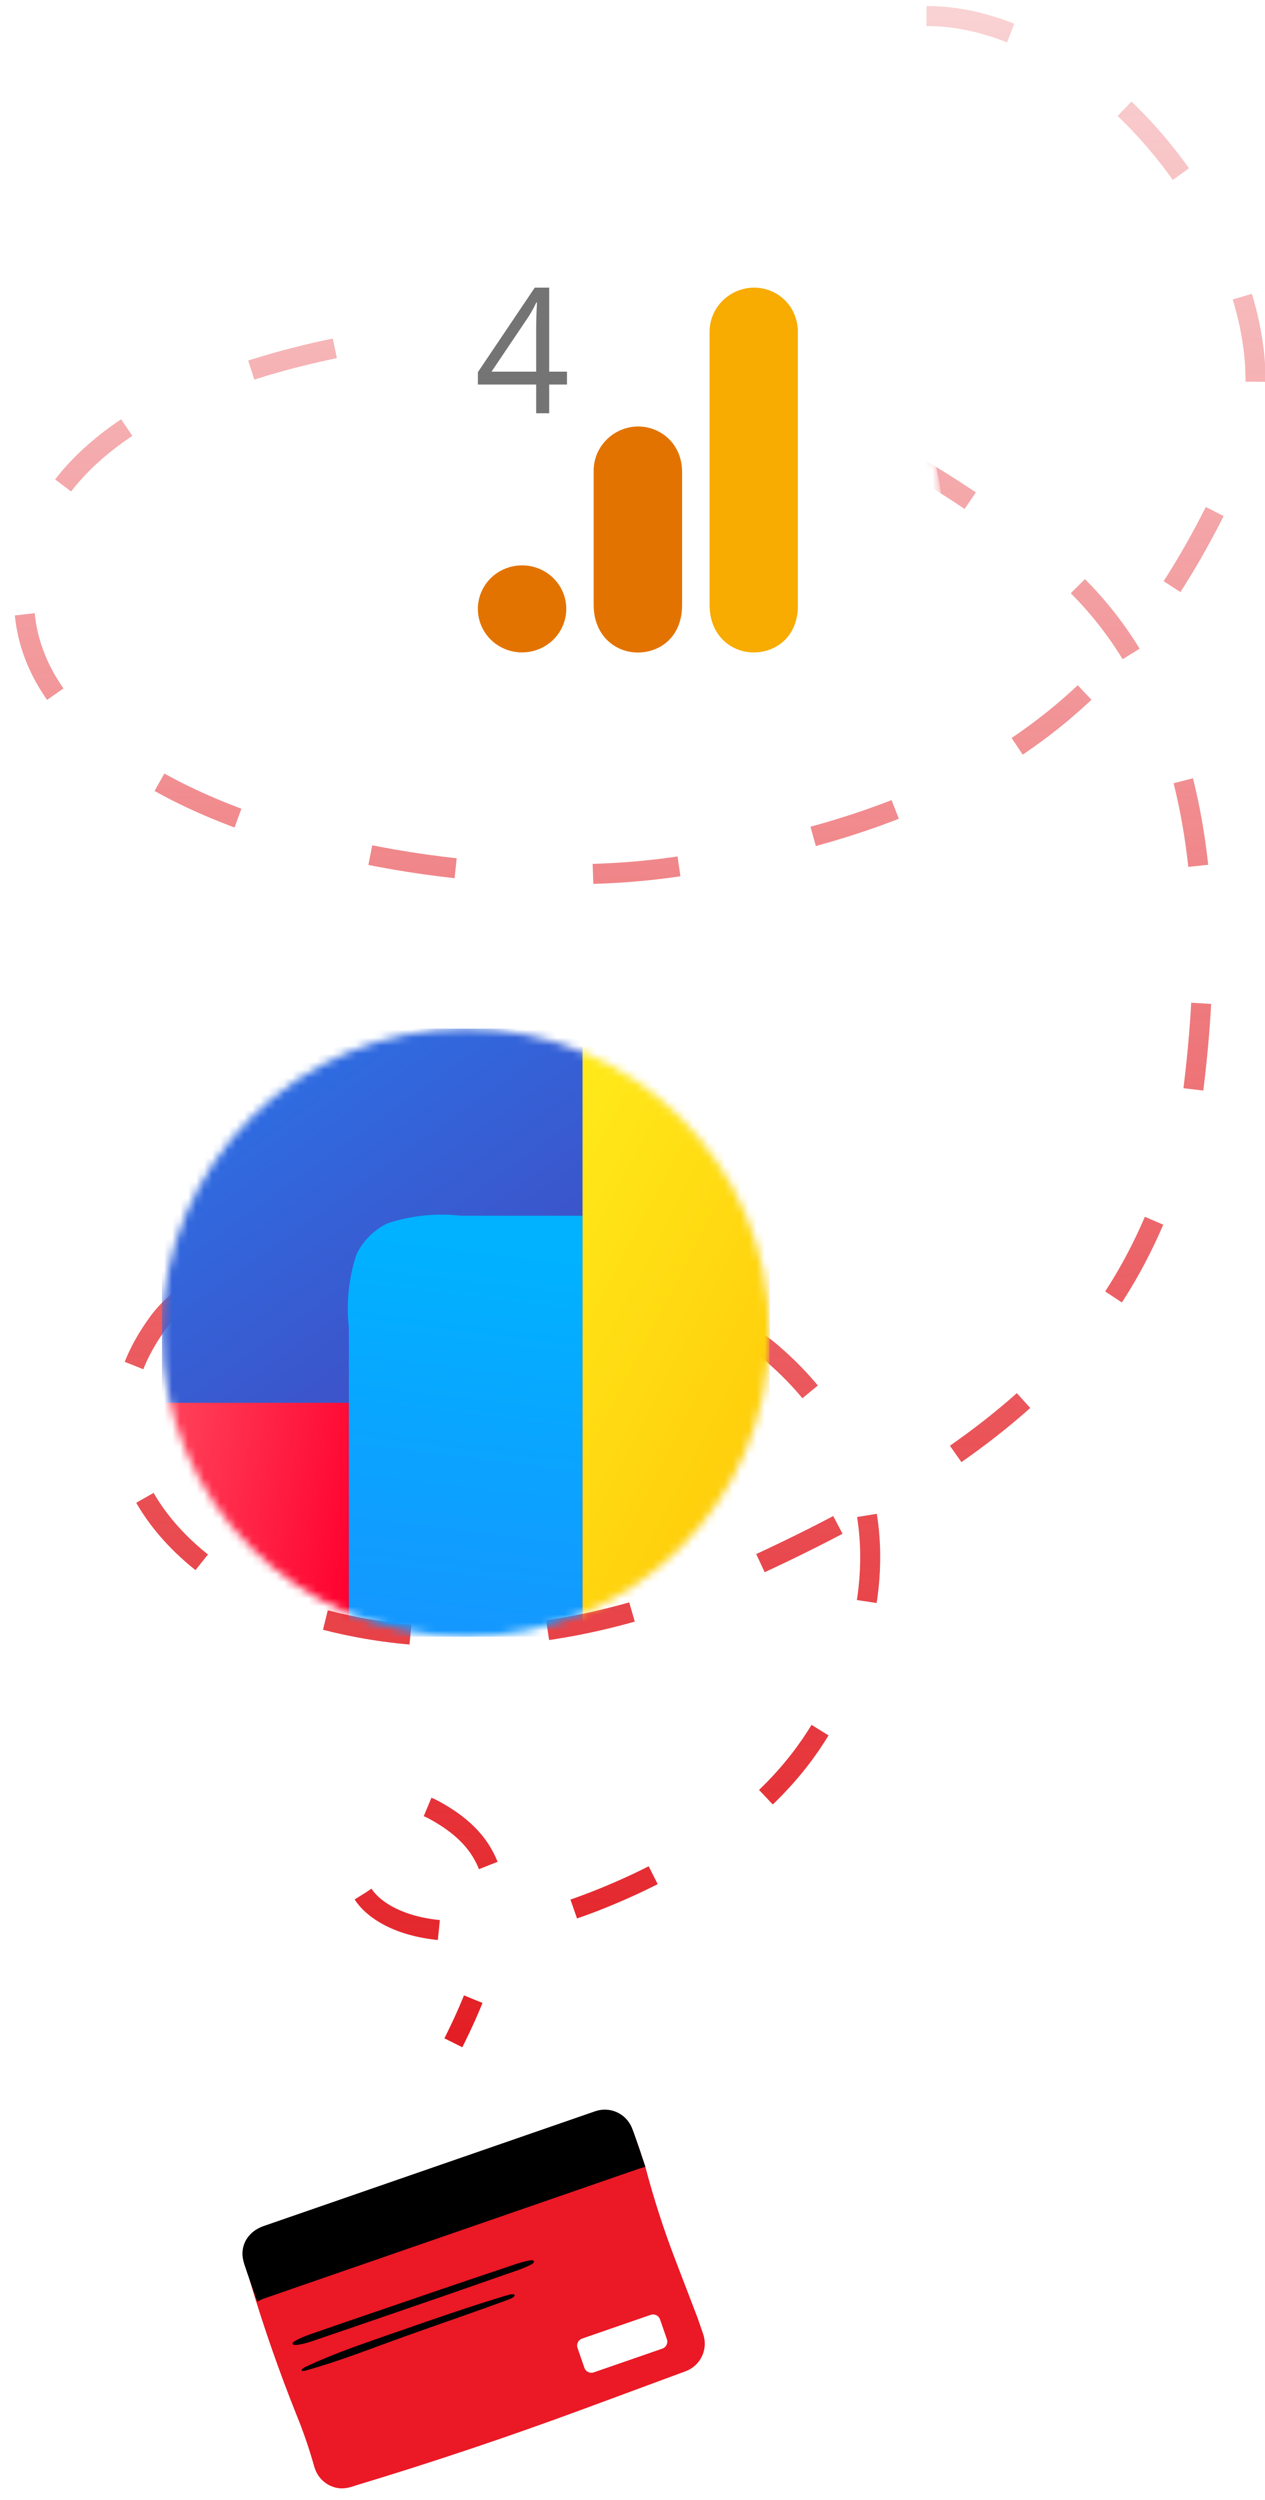 <svg width="158" height="312" viewBox="0 0 158 312" fill="none" xmlns="http://www.w3.org/2000/svg">
<path d="M115.722 2C139.62 2 164.104 36.949 154.799 57.407C145.494 77.866 132.556 98.676 92.599 106.47C63.223 114.871 1.92 103.181 3.014 73.954C4.109 44.728 55.56 40.831 61.947 41.198C78.915 42.172 108.821 50.588 132.357 71.046C155.893 91.505 149.79 129.255 148.695 138.997C142.656 160.855 133.651 177.672 92.599 196.181C67.103 207.678 46.621 204.949 34.032 200.078C21.443 195.207 8.307 180.594 19.801 165.007C31.296 149.419 80.557 155.265 96.431 168.904C112.304 182.543 109.02 199.104 106.83 205.924C104.641 212.743 99.893 225.933 78.153 235.676C56.414 245.418 46.604 239.572 44.962 235.676C43.32 231.779 47.151 222.037 54.267 225.933C61.382 229.83 65.93 236.444 56.625 254.954" stroke="url(#paint0_linear_414_1027)" stroke-width="2.5" stroke-dasharray="10.79 17.18"/>
<g clip-path="url(#clip0_414_1027)">
<path d="M80.603 270.433C81.635 274.35 82.879 278.208 84.329 281.99L87.127 289.288C87.355 289.948 87.583 290.607 87.812 291.268C88.141 292.182 88.094 293.189 87.681 294.068C87.268 294.948 86.523 295.628 85.609 295.959L72.946 300.639C63.559 304.11 54.073 307.292 44.488 310.187C43.789 310.429 43.12 310.63 42.359 310.551C41.731 310.477 41.133 310.241 40.624 309.865C40.115 309.49 39.713 308.989 39.457 308.411C39.371 308.221 39.309 308.023 39.247 307.843C38.628 305.633 37.882 303.46 37.011 301.337C34.85 295.916 32.914 290.41 31.255 284.815L31.105 284.31C30.819 283.484 30.533 282.709 30.653 281.805C30.847 280.346 31.908 279.283 33.256 278.817L74.648 264.495C75.537 264.181 76.513 264.221 77.373 264.607C78.233 264.993 78.91 265.696 79.264 266.569C79.893 268.165 80.047 268.827 80.603 270.433Z" fill="#EB1825"/>
<path d="M32.872 286.909L79.814 270.668L80.614 270.437C80.055 268.824 79.558 267.169 78.933 265.581C78.579 264.708 77.902 264.005 77.042 263.619C76.182 263.233 75.207 263.193 74.318 263.507L32.914 277.833C31.565 278.299 30.505 279.362 30.312 280.823C30.186 281.729 30.477 282.5 30.762 283.326L32.119 287.247L32.872 286.909Z" fill="black"/>
<path d="M81.272 288.909L72.7 291.875C72.221 292.041 71.967 292.563 72.133 293.042L72.991 295.524C73.157 296.003 73.68 296.256 74.159 296.09L82.73 293.125C83.209 292.959 83.463 292.437 83.298 291.958L82.439 289.476C82.273 288.997 81.751 288.744 81.272 288.909Z" fill="white"/>
<path d="M44.379 290.357L51.766 287.817C54.227 286.965 56.694 286.129 59.149 285.262L62.971 283.927C64.106 283.534 65.362 283.15 66.368 282.615C66.841 282.364 66.814 282.002 66.206 282.109C65.054 282.312 63.864 282.766 62.726 283.147C61.445 283.574 60.167 284.008 58.888 284.437C56.329 285.298 53.777 286.177 51.223 287.052L43.56 289.672C42.285 290.114 41.009 290.555 39.731 290.997C38.685 291.359 37.629 291.691 36.763 292.224C36.316 292.499 36.601 292.719 37.056 292.665C38.2 292.528 39.408 292.049 40.548 291.663C41.826 291.232 43.103 290.797 44.379 290.357Z" fill="black"/>
<path d="M63.597 286.968C64.589 286.6 64.476 286.123 63.416 286.442C59.02 287.759 54.654 289.265 50.324 290.779C46.26 292.198 41.718 293.686 38.045 295.466C37.584 295.687 37.479 296.053 38.181 295.858C42.343 294.717 46.54 293.04 50.599 291.592C54.927 290.042 59.299 288.56 63.597 286.968Z" fill="black"/>
</g>
<g filter="url(#filter0_d_414_1027)">
<mask id="mask0_414_1027" style="mask-type:alpha" maskUnits="userSpaceOnUse" x="41" y="20" width="77" height="77">
<circle cx="79.924" cy="58.662" r="37.943" fill="#2FE52F"/>
</mask>
<g mask="url(#mask0_414_1027)">
<circle cx="79.924" cy="58.662" r="37.943" fill="white"/>
</g>
</g>
<g clip-path="url(#clip1_414_1027)">
<path d="M88.627 41.33V75.475C88.627 79.3 91.304 81.428 94.147 81.428C96.775 81.428 99.669 79.629 99.669 75.475V41.59C99.669 38.09 97.04 35.896 94.147 35.896C92.69 35.92 91.299 36.5 90.269 37.514C89.239 38.528 88.65 39.896 88.627 41.33Z" fill="#F8AB00"/>
<path d="M74.148 58.674V75.487C74.148 79.312 76.829 81.44 79.671 81.44C82.3 81.44 85.194 79.641 85.194 75.487V58.92C85.194 55.419 82.562 53.225 79.671 53.225C78.211 53.249 76.818 53.831 75.787 54.848C74.756 55.865 74.168 57.237 74.148 58.674Z" fill="#E37300"/>
<path d="M70.73 75.994C70.73 77.069 70.406 78.119 69.799 79.013C69.192 79.906 68.329 80.603 67.32 81.014C66.311 81.425 65.2 81.533 64.129 81.323C63.057 81.113 62.073 80.595 61.301 79.835C60.529 79.075 60.003 78.106 59.79 77.052C59.577 75.998 59.687 74.905 60.106 73.912C60.524 72.919 61.232 72.071 62.141 71.474C63.05 70.878 64.118 70.559 65.21 70.56C66.674 70.561 68.078 71.134 69.114 72.153C70.149 73.171 70.73 74.553 70.73 75.994Z" fill="#E37300"/>
</g>
<g clip-path="url(#clip2_414_1027)">
<path d="M70.817 47.994H68.596V51.579H66.967V47.994H59.687V46.448L66.793 35.896H68.596V46.383H70.817V47.994ZM66.967 46.383V41.199C66.967 40.182 67.001 39.033 67.069 37.752H66.989C66.714 38.337 66.406 38.903 66.065 39.448L61.394 46.383H66.967Z" fill="#747474"/>
</g>
<g filter="url(#filter1_d_414_1027)">
<mask id="mask1_414_1027" style="mask-type:alpha" maskUnits="userSpaceOnUse" x="20" y="120" width="77" height="77">
<circle cx="58.17" cy="158.325" r="37.943" fill="#2FE52F"/>
</mask>
<g mask="url(#mask1_414_1027)">
<circle cx="58.17" cy="158.325" r="37.943" fill="#F7F7F7"/>
<path d="M20.227 120.382H96.113V196.269H20.227V120.382Z" fill="url(#paint1_linear_414_1027)"/>
<path d="M20.227 167.082H43.576V196.269H20.227V167.082Z" fill="url(#paint2_linear_414_1027)"/>
<path d="M43.576 157.742C43.223 154.634 43.551 151.486 44.539 148.519C45.356 146.856 46.701 145.512 48.363 144.695C51.331 143.707 54.478 143.379 57.586 143.732H72.763V196.269H43.576V157.742Z" fill="url(#paint3_linear_414_1027)"/>
<path d="M72.763 120.382H96.113V196.269H72.763V120.382Z" fill="url(#paint4_linear_414_1027)"/>
</g>
</g>
<defs>
<filter id="filter0_d_414_1027" x="21.98" y="8.719" width="115.886" height="115.886" filterUnits="userSpaceOnUse" color-interpolation-filters="sRGB">
<feFlood flood-opacity="0" result="BackgroundImageFix"/>
<feColorMatrix in="SourceAlpha" type="matrix" values="0 0 0 0 0 0 0 0 0 0 0 0 0 0 0 0 0 0 127 0" result="hardAlpha"/>
<feOffset dy="8"/>
<feGaussianBlur stdDeviation="10"/>
<feComposite in2="hardAlpha" operator="out"/>
<feColorMatrix type="matrix" values="0 0 0 0 0 0 0 0 0 0 0 0 0 0 0 0 0 0 0.03 0"/>
<feBlend mode="normal" in2="BackgroundImageFix" result="effect1_dropShadow_414_1027"/>
<feBlend mode="normal" in="SourceGraphic" in2="effect1_dropShadow_414_1027" result="shape"/>
</filter>
<filter id="filter1_d_414_1027" x="0.227" y="108.382" width="115.886" height="115.886" filterUnits="userSpaceOnUse" color-interpolation-filters="sRGB">
<feFlood flood-opacity="0" result="BackgroundImageFix"/>
<feColorMatrix in="SourceAlpha" type="matrix" values="0 0 0 0 0 0 0 0 0 0 0 0 0 0 0 0 0 0 127 0" result="hardAlpha"/>
<feOffset dy="8"/>
<feGaussianBlur stdDeviation="10"/>
<feComposite in2="hardAlpha" operator="out"/>
<feColorMatrix type="matrix" values="0 0 0 0 0 0 0 0 0 0 0 0 0 0 0 0 0 0 0.03 0"/>
<feBlend mode="normal" in2="BackgroundImageFix" result="effect1_dropShadow_414_1027"/>
<feBlend mode="normal" in="SourceGraphic" in2="effect1_dropShadow_414_1027" result="shape"/>
</filter>
<linearGradient id="paint0_linear_414_1027" x1="74.611" y1="2" x2="74.611" y2="254.954" gradientUnits="userSpaceOnUse">
<stop stop-color="#E31E24" stop-opacity="0.2"/>
<stop offset="1" stop-color="#E31E24"/>
</linearGradient>
<linearGradient id="paint1_linear_414_1027" x1="71.829" y1="177.385" x2="9.223" y2="90.115" gradientUnits="userSpaceOnUse">
<stop stop-color="#4643B9"/>
<stop offset="1" stop-color="#1E8AFF"/>
</linearGradient>
<linearGradient id="paint2_linear_414_1027" x1="45.473" y1="184.039" x2="-23.525" y2="172.014" gradientUnits="userSpaceOnUse">
<stop stop-color="#FF002E"/>
<stop offset="1" stop-color="#FFADA1"/>
</linearGradient>
<linearGradient id="paint3_linear_414_1027" x1="44.102" y1="289.667" x2="61.468" y2="147.585" gradientUnits="userSpaceOnUse">
<stop stop-color="#3C3BA0"/>
<stop offset="0.49" stop-color="#1E8AFF"/>
<stop offset="1" stop-color="#00B2FF"/>
</linearGradient>
<linearGradient id="paint4_linear_414_1027" x1="61.351" y1="146.388" x2="127.43" y2="180.537" gradientUnits="userSpaceOnUse">
<stop stop-color="#FFEA1A"/>
<stop offset="1" stop-color="#FFB800"/>
</linearGradient>
<clipPath id="clip0_414_1027">
<rect width="51.552" height="34.758" fill="white" transform="translate(29.101 279.152) rotate(-19.085)"/>
</clipPath>
<clipPath id="clip1_414_1027">
<rect width="39.967" height="45.532" fill="white" transform="translate(59.687 35.896)"/>
</clipPath>
<clipPath id="clip2_414_1027">
<rect width="11.13" height="15.683" fill="white" transform="translate(59.687 35.896)"/>
</clipPath>
</defs>
</svg>
